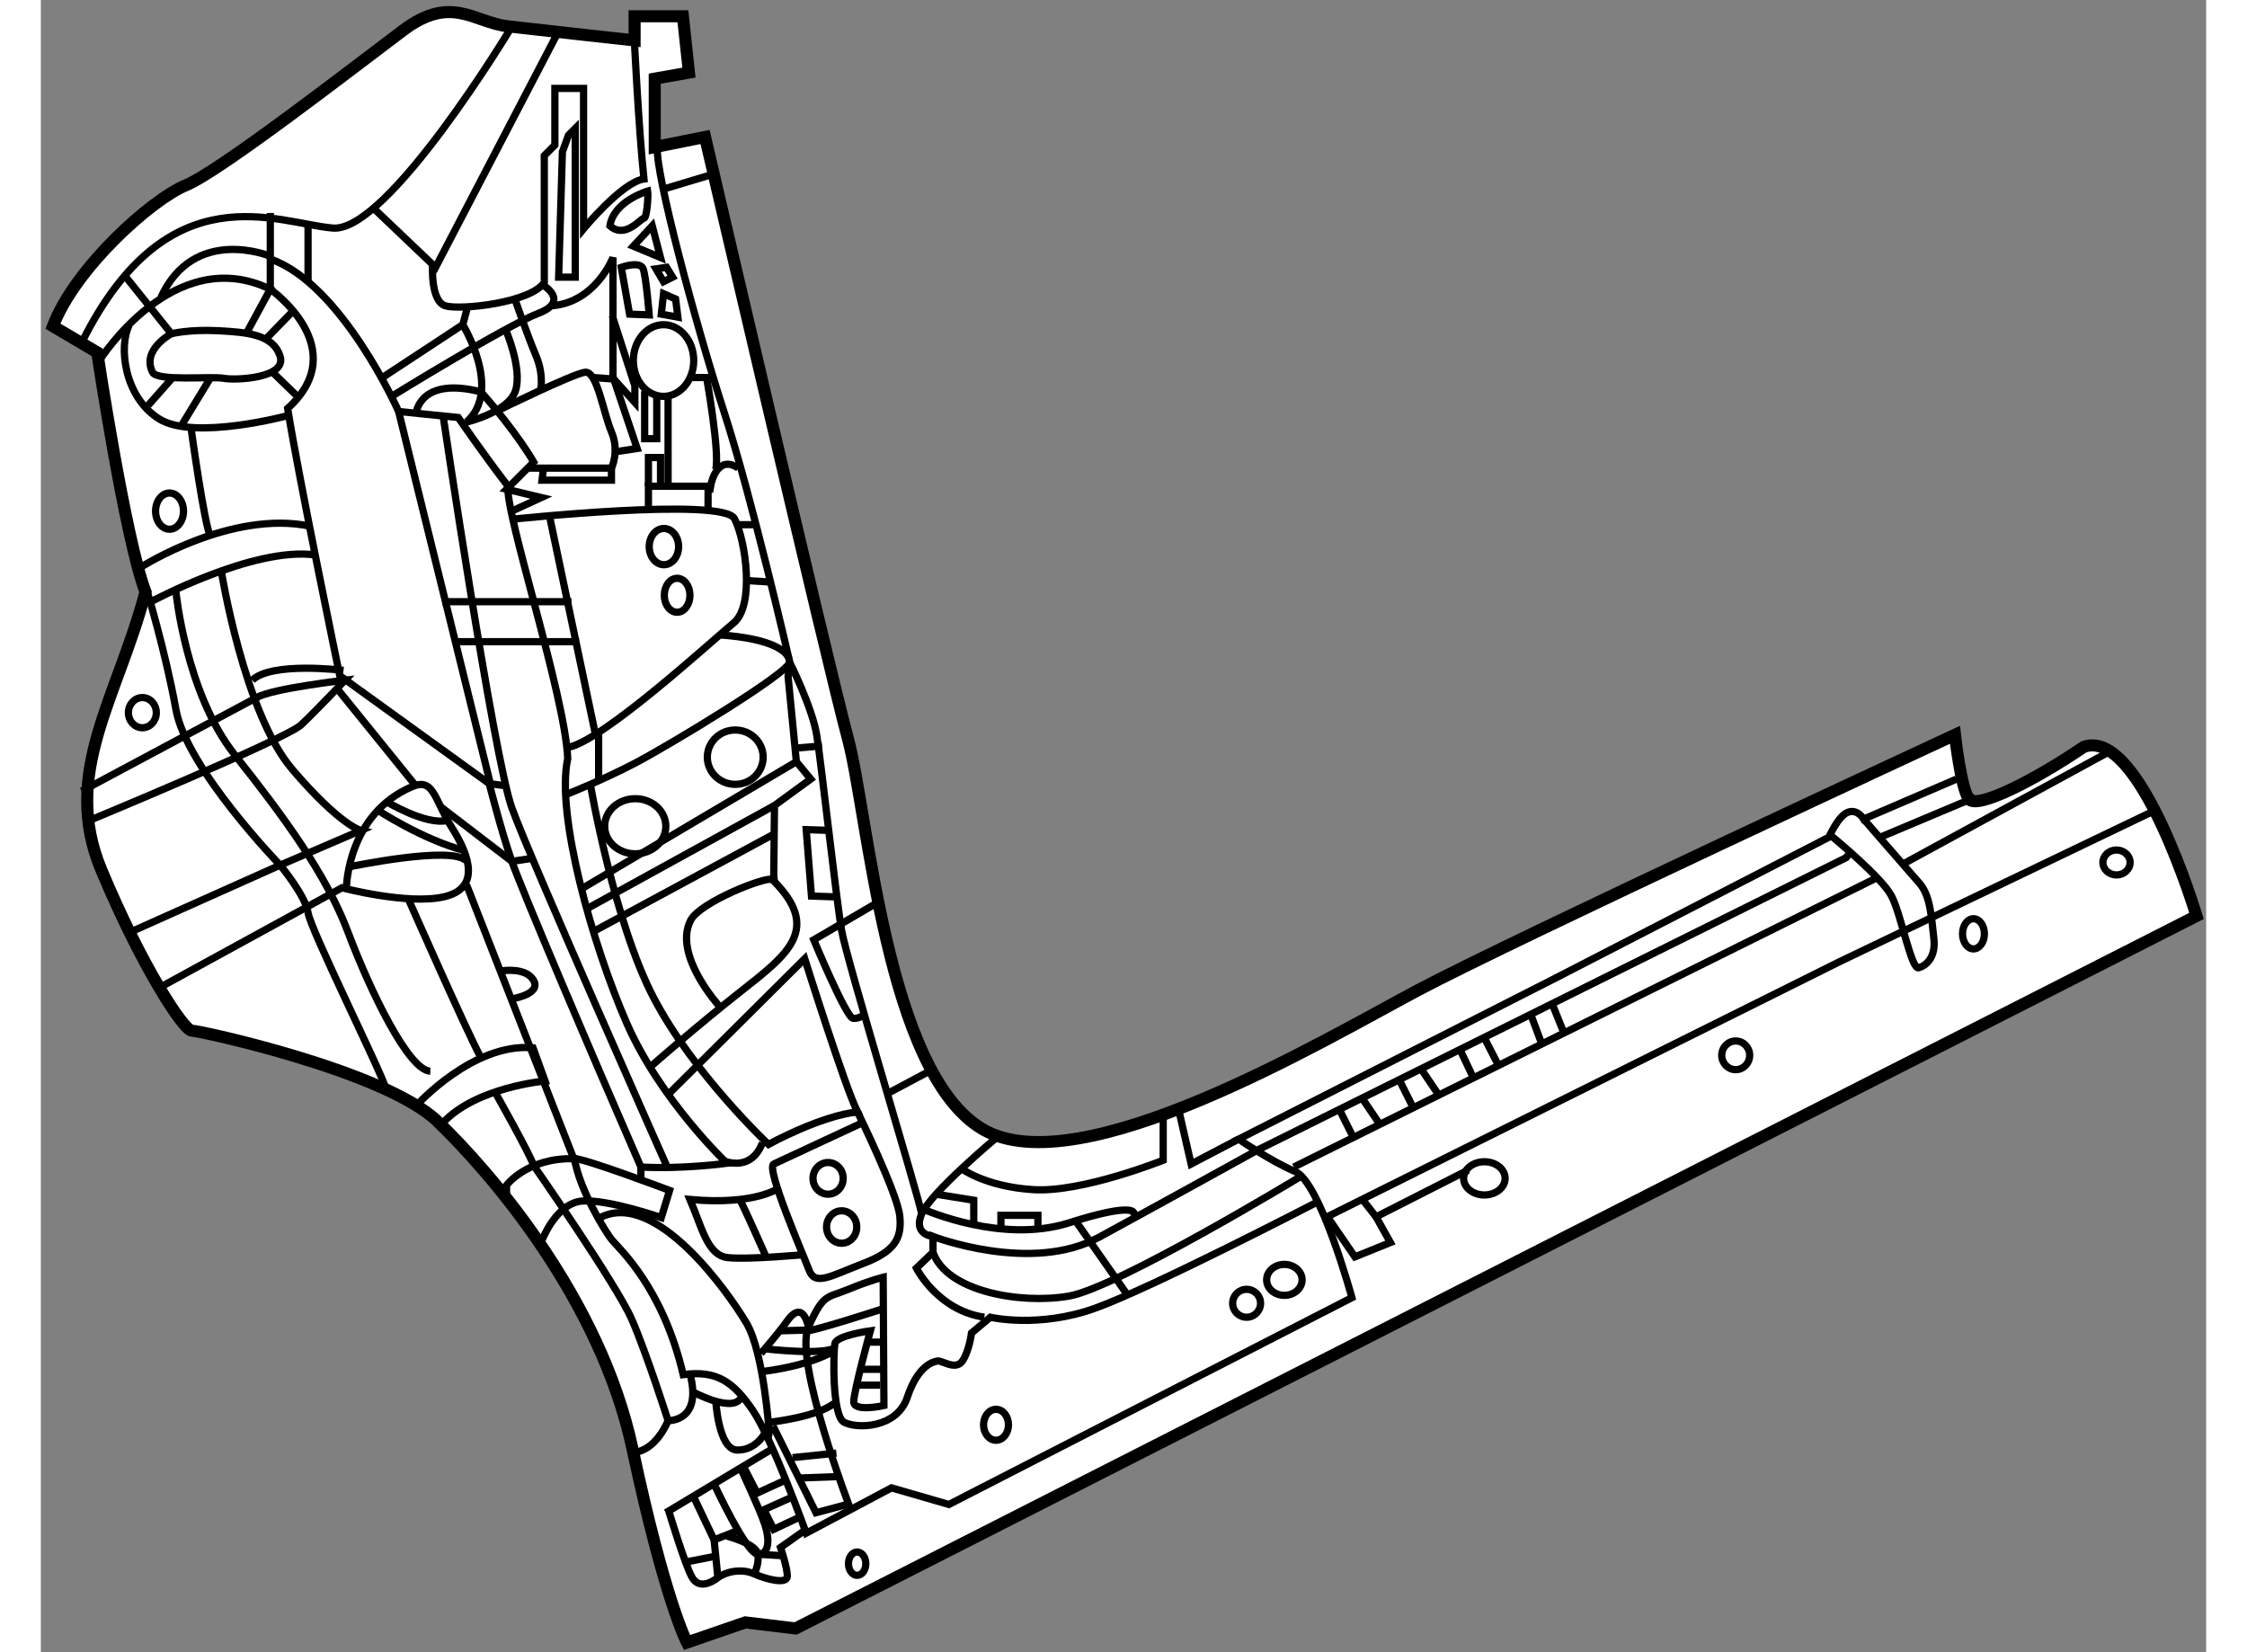 <?xml version="1.0" encoding="utf-8"?>
<!-- Generator: Adobe Illustrator 15.1.0, SVG Export Plug-In . SVG Version: 6.00 Build 0)  -->
<!DOCTYPE svg PUBLIC "-//W3C//DTD SVG 1.1//EN" "http://www.w3.org/Graphics/SVG/1.1/DTD/svg11.dtd">
<svg version="1.1" xmlns="http://www.w3.org/2000/svg" xmlns:xlink="http://www.w3.org/1999/xlink" x="0px" y="0px" width="244.8px"
	 height="180px" viewBox="120.698 99.682 89.65 68.406" enable-background="new 0 0 244.8 180" xml:space="preserve">
	
<rect x="120.698" y="99.682" width="89.65" height="68.406" fill="#808080" stroke="none"/>
	
<g><path fill="#FFFFFF" stroke="#000000" stroke-width="0.5" d="M147.281,100.355h-2v1c0,0-3.832-0.418-5.25-0.584
			c-1.416-0.166-2.333-1.333-4.333,0.167s-7.583,5.834-9,6.417s-4.583,3.416-5.5,5.833c1.833,1.083,1.833,1.083,1.833,1.083
			s1.168,7.75,2,9.917c-1.166,4.417-3.5,7.5-1.833,11.5c1.667,4,3.417,6.667,3.75,6.667s7.999,1.667,10.167,3.75
			c2.166,2.083,6.75,7.333,8.083,13.583s2.25,8,2.25,8l2.417-0.834l2.083,0.25l58-29.5c0,0-2.334-7.832-4.667-6.999
			c-2.083,1.416-4.417,2.582-4.75,2.166s-0.583-2.666-0.583-2.666s-18.333,8.5-22.25,10.583s-14,8.083-18,5.75
			s-4.749-13.084-5.583-16.167s-5.917-24.917-5.917-24.917l-2.083,0.417v-2.833l1.416-0.25L147.281,100.355z"></path><path fill="none" stroke="#000000" stroke-width="0.3" d="M122.542,133.719c0,0,8.313-3.438,8.938-4.031s1.813-1.844,1.813-1.844
			s-3.031,0.344-3.656,0.719l-7.25,3.875"></path><path fill="none" stroke="#000000" stroke-width="0.3" d="M124.386,138.281l6.219-2.781c0,0,1.063,1.281,1.156,1.969
			s3.063,6.656,3.219,7.281"></path><path fill="none" stroke="#000000" stroke-width="0.3" d="M133.354,136.375c0,0,0.063-3,2.719-4.125
			c0.903-0.383,0.906,0.531,1.656,1.719s1.156,2.5-0.344,2.844s-4.219-0.375-4.219-0.375l-7.594,4.156"></path><line fill="none" stroke="#000000" stroke-width="0.3" x1="133.011" y1="128.25" x2="136.198" y2="132.188"></line><path fill="none" stroke="#000000" stroke-width="0.3" d="M133.073,127.656l6.188,4.469c0,0,0.5,1.969,0.938,3.219
			s3.313,8,5.344,12.656c1.75,0.094,3.563-0.156,3.563-0.156s-2.75-2.594-4.156-5.813s-2.938-8.625-2.438-10.938
			c-0.094-2.594-2.625-10.219-2.469-11.281c-0.969-1.25-2.063-2.844-2.063-2.844l-2.469-0.25c0,0-2.344-5.281-5.313-6.313
			c0,1.25,0,1.25,0,1.25s3.469,2.438,0.719,4.938C131.354,119.375,133.073,127.656,133.073,127.656z"></path><line fill="none" stroke="#000000" stroke-width="0.3" x1="135.511" y1="116.719" x2="139.354" y2="132.313"></line><path fill="none" stroke="#000000" stroke-width="0.3" d="M137.354,116.906c0,0,2.094,14.125,2.844,16.219
			s6.406,14.813,6.406,14.813"></path><line fill="none" stroke="#000000" stroke-width="0.3" x1="137.854" y1="126.25" x2="142.979" y2="126.25"></line><line fill="none" stroke="#000000" stroke-width="0.3" x1="137.323" y1="124.594" x2="142.667" y2="124.594"></line><path fill="none" stroke="#000000" stroke-width="0.3" d="M140.136,121.188c0,0,8.813-0.938,9.281-0.031s0.844,3.594-0.031,4.313
			s-5.469,4.938-6.875,5.156"></path><line fill="none" stroke="#000000" stroke-width="0.3" x1="143.667" y1="130.125" x2="141.761" y2="121.063"></line><path fill="none" stroke="#000000" stroke-width="0.3" d="M142.479,132.563c0,0,1.438-0.563,2.813-1.281s6.406-3.75,6.406-4.188
			s-0.719-0.969-2.875-1.125"></path><path fill="none" stroke="#000000" stroke-width="0.3" d="M151.667,126.938c0,0-1.531-6.656-2.688-10.219
			s-2.875-9.969-2.75-10.938"></path><line fill="none" stroke="#000000" stroke-width="0.3" x1="148.698" y1="106.844" x2="146.511" y2="107.5"></line><line fill="none" stroke="#000000" stroke-width="0.3" x1="149.917" y1="123.719" x2="150.917" y2="123.781"></line><line fill="none" stroke="#000000" stroke-width="0.3" x1="143.792" y1="130" x2="143.792" y2="131.906"></line><path fill="none" stroke="#000000" stroke-width="0.3" d="M146.636,145.031l5.688-5.656c0,0,1.688,5.375,2.188,6.344
			c-1.531,0.156-3.688,1.344-3.688,1.344s-3.094-2.906-4.75-6.063s-2.625-8.844-2.625-8.844"></path><path fill="none" stroke="#000000" stroke-width="0.3" d="M148.792,141.344c0,0-1.938-2.125-1.188-3.563
			c0.392-0.75,3.094-1.813,3.375-1.688c2.063,2.031,0.656,3.094-1.25,4.594s-3.75,3.125-3.75,3.125"></path><path fill="none" stroke="#000000" stroke-width="0.3" d="M151.073,136.25l-0.031-0.313l0.031-2.906l1.5-1.094l-0.594-0.719
			l-0.344-3.531l0.063-0.594c0,0,0.938,1.875,1.125,3.031s0.813,6.844,1.031,8.094s3.188,11,3.313,11.719"></path><line fill="none" stroke="#000000" stroke-width="0.3" x1="143.104" y1="136.469" x2="151.979" y2="131.219"></line><line fill="none" stroke="#000000" stroke-width="0.3" x1="143.292" y1="137.313" x2="151.073" y2="133.031"></line><line fill="none" stroke="#000000" stroke-width="0.3" x1="143.573" y1="138.25" x2="151.042" y2="134.219"></line><path fill="none" stroke="#000000" stroke-width="0.3" d="M154.667,146.188l-3.625,1.688c-0.344,0.156,1.219,3.75,1.469,4.406
			s0.906,0.219,2.219-0.281s1.625-1.031,1.531-1.969s-1.75-4.313-1.75-4.313"></path><path fill="none" stroke="#000000" stroke-width="0.3" d="M148.917,147.719c0,0,1.156,0.563,1.656-0.719"></path><path fill="none" stroke="#000000" stroke-width="0.3" d="M124.854,123.156c0,0,3.719-2.375,7-1.688"></path><path fill="none" stroke="#000000" stroke-width="0.3" d="M125.261,124.594c0,0,4.219-2.281,6.781-1.938"></path><path fill="none" stroke="#000000" stroke-width="0.3" d="M126.292,124.188c0,0,0.406,4.188,2.438,6.75s3.781,4.938,4.688,7.344
			s2.5,5.719,3.406,5.75"></path><path fill="none" stroke="#000000" stroke-width="0.3" d="M136.261,145.438c0,0,2.344-2.594,4.813-2.375
			c0.5,1.375,0.5,1.375,0.5,1.375s-2.844,0.25-4.219,1.719"></path><path fill="none" stroke="#000000" stroke-width="0.3" d="M135.886,136.844c0,0,2.469,5.594,3,6.563"></path><path fill="none" stroke="#000000" stroke-width="0.3" d="M139.542,144.969c0,0,1.375,2.438,1.563,2.969"></path><path fill="none" stroke="#000000" stroke-width="0.3" d="M200.011,131.938l-3.844,1.656c0,0-0.25-0.438-0.656-0.281
			s-0.781,1.031-0.781,1.031l-11.281,5.813l-13.156,6.688c0,0,1.313,0.906,2.344,1.344s2.344,5.219,2.344,5.219l-16.688,8.563
			l-2.375-0.688l-3.531,1.875c0,0-1.406-3.906-2.219-5.094s-1.5-1.656-2.875-1.469c-0.844-3.594-2.625-5.188-2.938-5.563
			s-1.375-2.156-1.563-3.375c-1.938-0.063-2.813,1.094-2.813,1.094v0.594"></path><line fill="none" stroke="#000000" stroke-width="0.3" x1="200.792" y1="132.688" x2="196.854" y2="134.344"></line><line fill="none" stroke="#000000" stroke-width="0.3" x1="172.573" y1="148" x2="196.636" y2="136.063"></line><line fill="none" stroke="#000000" stroke-width="0.3" x1="197.886" y1="135.406" x2="206.323" y2="130.813"></line><path fill="none" stroke="#000000" stroke-width="0.3" d="M194.854,134.313c0,0,2.063,1.688,2.469,2.469s0.813,3.063,1.125,2.969
			s0.719-0.438,0.625-1.219s-0.125-1.75-0.594-2.281s-2.313-2.656-2.313-2.656"></path><polyline fill="none" stroke="#000000" stroke-width="0.3" points="208.136,133.281 195.167,139.5 173.823,150.125 		"></polyline><polyline fill="none" stroke="#000000" stroke-width="0.3" points="174.011,150.125 175.104,151.719 176.573,151.125 
			175.979,150.063 179.792,148.125 		"></polyline><line fill="none" stroke="#000000" stroke-width="0.3" x1="175.417" y1="149.344" x2="175.979" y2="150.063"></line><ellipse fill="none" stroke="#000000" stroke-width="0.3" cx="180.464" cy="148.469" rx="0.859" ry="0.688"></ellipse><ellipse fill="none" stroke="#000000" stroke-width="0.3" cx="190.87" cy="143.375" rx="0.578" ry="0.594"></ellipse><ellipse fill="none" stroke="#000000" stroke-width="0.3" cx="200.714" cy="138.344" rx="0.453" ry="0.625"></ellipse><ellipse fill="none" stroke="#000000" stroke-width="0.3" cx="206.636" cy="135.391" rx="0.563" ry="0.516"></ellipse><ellipse fill="none" stroke="#000000" stroke-width="0.3" cx="172.183" cy="152.672" rx="0.734" ry="0.641"></ellipse><circle fill="none" stroke="#000000" stroke-width="0.3" cx="170.62" cy="153.641" r="0.578"></circle><ellipse fill="none" stroke="#000000" stroke-width="0.3" cx="160.245" cy="158.672" rx="0.516" ry="0.641"></ellipse><ellipse fill="none" stroke="#000000" stroke-width="0.3" cx="154.495" cy="164.422" rx="0.359" ry="0.484"></ellipse><ellipse fill="none" stroke="#000000" stroke-width="0.3" cx="153.292" cy="148.469" rx="0.625" ry="0.656"></ellipse><ellipse fill="none" stroke="#000000" stroke-width="0.3" cx="153.854" cy="150.484" rx="0.625" ry="0.672"></ellipse><ellipse fill="none" stroke="#000000" stroke-width="0.3" cx="145.308" cy="133.891" rx="1.266" ry="1.141"></ellipse><ellipse fill="none" stroke="#000000" stroke-width="0.3" cx="149.448" cy="131.031" rx="1.156" ry="1.125"></ellipse><ellipse fill="none" stroke="#000000" stroke-width="0.3" cx="147.042" cy="124.328" rx="0.531" ry="0.703"></ellipse><ellipse fill="none" stroke="#000000" stroke-width="0.3" cx="146.495" cy="122.313" rx="0.609" ry="0.75"></ellipse><ellipse fill="none" stroke="#000000" stroke-width="0.3" cx="124.901" cy="129.188" rx="0.578" ry="0.625"></ellipse><ellipse fill="none" stroke="#000000" stroke-width="0.3" cx="126.026" cy="120.844" rx="0.578" ry="0.75"></ellipse><ellipse fill="none" stroke="#000000" stroke-width="0.3" cx="146.479" cy="114.609" rx="1.25" ry="1.484"></ellipse><path fill="none" stroke="#000000" stroke-width="0.3" d="M140.198,100.781c0,0-5.125,8.531-7.406,8.344
			s-6.813-2.406-10.375,4.688"></path><line fill="none" stroke="#000000" stroke-width="0.3" x1="130.198" y1="110.406" x2="130.198" y2="108.5"></line><line fill="none" stroke="#000000" stroke-width="0.3" x1="131.761" y1="111.406" x2="131.761" y2="108.969"></line><polyline fill="none" stroke="#000000" stroke-width="0.3" points="134.448,108.281 137.042,110.75 142.136,100.969 		"></polyline><polygon fill="none" stroke="#000000" stroke-width="0.3" points="142.136,111.156 142.823,111.156 142.823,105 142.542,105.281 
			142.292,105.969 		"></polygon><path fill="none" stroke="#000000" stroke-width="0.3" d="M136.917,110.656c0,0-0.094,1.5,0.531,1.688s3.531-0.125,4.094-0.969
			v-5.25l0.438-0.438v-2.344h1.188v5.813c0,0,1.594-1.938,2.5-2.063c-0.219-2.063-0.406-5.906-0.406-5.906"></path><path fill="none" stroke="#000000" stroke-width="0.3" d="M126.104,113.5c0,0-1.25,0.656-0.781,1.594
			c0.194,0.39,2.438,0.156,2.938,0.25s2.625,0,2.344-0.906s-1.344-1-2.563-1.063S126.104,113.5,126.104,113.5l-1.906-2.375"></path><path fill="none" stroke="#000000" stroke-width="0.3" d="M129.198,113.5l1-1.844c-4-1.938-7.063,2.938-7.063,2.938"></path><line fill="none" stroke="#000000" stroke-width="0.3" x1="130.073" y1="113.656" x2="131.136" y2="112.563"></line><line fill="none" stroke="#000000" stroke-width="0.3" x1="130.323" y1="115.125" x2="131.354" y2="116.125"></line><path fill="none" stroke="#000000" stroke-width="0.3" d="M130.979,116.875c0,0-3.906,1.063-5.375,0.156s-1.688-3.031-1.25-3.875"></path><line fill="none" stroke="#000000" stroke-width="0.3" x1="126.104" y1="115.375" x2="125.136" y2="116.469"></line><line fill="none" stroke="#000000" stroke-width="0.3" x1="127.729" y1="115.313" x2="126.511" y2="117.313"></line><path fill="none" stroke="#000000" stroke-width="0.3" d="M126.917,117.406c0,0,0.563,4.125,0.813,4.5"></path><path fill="none" stroke="#000000" stroke-width="0.3" d="M128.167,123.313c0,0,0.938,5.875,2.938,8.219s2.844,2.531,2.844,2.531
			l-3.344,1.438c0,0-3.875-4-4.313-6.438s-1.25-5.094-1.25-5.094"></path><path fill="none" stroke="#000000" stroke-width="0.3" d="M133.229,127.438c0,0-2.969-0.375-3.781,0.406"></path><path fill="none" stroke="#000000" stroke-width="0.3" d="M133.511,135.563c0,0,4.188-0.875,4.781-0.25"></path><path fill="none" stroke="#000000" stroke-width="0.3" d="M134.636,133.219c0,0,1.844,1.219,3.625,1.688"></path><path fill="none" stroke="#000000" stroke-width="0.3" d="M135.011,132.875c0,0,1.594,0.969,2.5,0.781"></path><polyline fill="none" stroke="#000000" stroke-width="0.3" points="137.261,133.094 140.198,135.344 141.042,135.219 		"></polyline><line fill="none" stroke="#000000" stroke-width="0.3" x1="139.261" y1="132.125" x2="139.948" y2="132.219"></line><line fill="none" stroke="#000000" stroke-width="0.3" x1="138.323" y1="136.313" x2="142.823" y2="147.813"></line><path fill="none" stroke="#000000" stroke-width="0.3" d="M139.823,139.875c0,0,0.969-0.156,1.281,0.406s-0.875,0.75-0.875,0.75"></path><path fill="none" stroke="#000000" stroke-width="0.3" d="M141.104,147.938c0,0,3.438,4.938,4.063,6.375s1.5,4.188,1.5,4.188
			s-0.469,1.219-1.406,1.313"></path><path fill="none" stroke="#000000" stroke-width="0.3" d="M146.667,158.5c0,0,1.438,0.063,0.906-1.938"></path><path fill="none" stroke="#000000" stroke-width="0.3" d="M147.636,157.281c0,0,1.875,1.031,2.094,0.156"></path><path fill="none" stroke="#000000" stroke-width="0.3" d="M148.636,157.594c0,0,0.094,2.125,0.906,2.125s1.156-0.75,1.156-0.75"></path><path fill="none" stroke="#000000" stroke-width="0.3" d="M143.854,150.094c2.313-1.188,5.344,3.156,6.063,4.375
			s0.938,4.531,0.938,4.531l-0.063,0.281"></path><path fill="none" stroke="#000000" stroke-width="0.3" d="M141.448,151.031c0,0,0.594-1.563,1.688-1.625s3.25,0.688,3.25,0.688
			l0.344-1.125c0,0-3.563-1.344-3.938-1.313"></path><line fill="none" stroke="#000000" stroke-width="0.3" x1="145.542" y1="148" x2="145.542" y2="148.563"></line><path fill="none" stroke="#000000" stroke-width="0.3" d="M154.229,162.188c0,0-2.375-6.156-1.75-7.563s0.75-1.188,1.656-1.563
			s1.438-0.5,1.438-0.5l0.031,5.313c0,0-1.25,0.281-1.25-0.156s0.688-2.938,0.688-2.938s-1.406,0.188-1.469,0.531
			s-0.125,2.969,0.375,3.25s2.188,0.281,2.625-1.031s1.063-1.469,1.25-1.5s0.75,0.406,1.031,0s0.375-1.156,0.375-1.156l0.781-0.656
			c0,0,2,0.469,4.344-0.375s9.094-4.344,9.094-4.344"></path><path fill="none" stroke="#000000" stroke-width="0.3" d="M172.886,148.375c0,0-7.625,4.625-9.625,4.969s-5.063-0.188-5.625-1.813
			c0-0.656,0-0.656,0-0.656s4.063,1.563,6.875,0.031s6.594-3.625,6.594-3.625l24.344-12.094l0.156-0.219"></path><path fill="none" stroke="#000000" stroke-width="0.3" d="M157.636,150.875c0,0-0.844-0.063-0.469-0.938s3.063-3.125,3.063-3.125"></path><path fill="none" stroke="#000000" stroke-width="0.3" d="M157.323,149.781c0,0,3.188,1.406,5.938,0.531s2.688-0.406,2.688-0.406
			l0.156,0.156"></path><line fill="none" stroke="#000000" stroke-width="0.3" x1="163.511" y1="150.188" x2="165.698" y2="153.313"></line><polyline fill="none" stroke="#000000" stroke-width="0.3" points="157.761,149.125 159.323,149.375 159.323,150.438 		"></polyline><polyline fill="none" stroke="#000000" stroke-width="0.3" points="160.448,150.531 160.448,150 161.979,150 161.979,150.625 		
			"></polyline><path fill="none" stroke="#000000" stroke-width="0.3" d="M158.761,148.031c0,0,1,0.781,3.031,0.906s5.375-1.219,5.375-1.219V146"></path><polyline fill="none" stroke="#000000" stroke-width="0.3" points="167.792,145.563 168.323,147.875 170.292,146.844 		"></polyline><line fill="none" stroke="#000000" stroke-width="0.3" x1="179.448" y1="143.125" x2="180.011" y2="144.313"></line><line fill="none" stroke="#000000" stroke-width="0.3" x1="180.448" y1="142.625" x2="181.042" y2="143.781"></line><line fill="none" stroke="#000000" stroke-width="0.3" x1="182.386" y1="141.688" x2="182.854" y2="142.938"></line><line fill="none" stroke="#000000" stroke-width="0.3" x1="183.261" y1="141.219" x2="183.792" y2="142.531"></line><line fill="none" stroke="#000000" stroke-width="0.3" x1="176.917" y1="144.344" x2="177.511" y2="145.531"></line><line fill="none" stroke="#000000" stroke-width="0.3" x1="177.886" y1="144" x2="178.604" y2="145.063"></line><line fill="none" stroke="#000000" stroke-width="0.3" x1="174.448" y1="145.594" x2="175.042" y2="146.781"></line><line fill="none" stroke="#000000" stroke-width="0.3" x1="175.386" y1="145.125" x2="176.104" y2="146.188"></line><path fill="none" stroke="#000000" stroke-width="0.3" d="M157.636,151.531l-0.688,0.656c0,0,0.875,1.75,2.813,2.031"></path><line fill="none" stroke="#000000" stroke-width="0.3" x1="154.511" y1="157.031" x2="155.448" y2="157.031"></line><line fill="none" stroke="#000000" stroke-width="0.3" x1="155.542" y1="156.375" x2="154.698" y2="156.375"></line><line fill="none" stroke="#000000" stroke-width="0.3" x1="155.636" y1="155.25" x2="154.886" y2="155.25"></line><path fill="none" stroke="#000000" stroke-width="0.3" d="M155.542,153.875c0,0-3.156,1.031-3.219,0.906"></path><path fill="none" stroke="#000000" stroke-width="0.3" d="M153.511,155.625c0,0-0.813,0.563-2.938,0.844"></path><path fill="none" stroke="#000000" stroke-width="0.3" d="M150.511,155.719c0,0,0.781-0.906,1.063-1.313s0.688-0.719,0.906,0.219"></path><line fill="none" stroke="#000000" stroke-width="0.3" x1="152.479" y1="154.75" x2="151.292" y2="154.781"></line><path fill="none" stroke="#000000" stroke-width="0.3" d="M150.729,155.531c0,0,2.406,0.281,2.875-0.063"></path><path fill="none" stroke="#000000" stroke-width="0.3" d="M150.917,158.563c0,0,1.938-0.219,2.625-0.781"></path><polyline fill="none" stroke="#000000" stroke-width="0.3" points="151.011,158.719 152.792,162.313 154.198,161.938 		"></polyline><line fill="none" stroke="#000000" stroke-width="0.3" x1="151.823" y1="160.031" x2="153.636" y2="159.844"></line><line fill="none" stroke="#000000" stroke-width="0.3" x1="153.792" y1="160.813" x2="152.104" y2="160.875"></line><line fill="none" stroke="#000000" stroke-width="0.3" x1="146.573" y1="162.313" x2="150.948" y2="159.688"></line><path fill="none" stroke="#000000" stroke-width="0.3" d="M146.698,162.25c0,0,0.688,2.281,0.969,2.75s0.781,0.219,1.063,0
			s0.938-0.406,1.5-0.156s1.375,0.438,1.375,0.094s-0.281-1.188-0.281-1.188l1.063-0.75"></path><polyline fill="none" stroke="#000000" stroke-width="0.3" points="149.729,160.281 150.354,161.5 151.511,160.969 		"></polyline><polyline fill="none" stroke="#000000" stroke-width="0.3" points="151.823,161.656 150.636,162.188 151.042,163 152.167,162.469 
					"></polyline><path fill="none" stroke="#000000" stroke-width="0.3" d="M148.573,161.125c0,0,1.344,2.906,1.813,2.906s0.5-0.594,0.281-1.25
			s-1-2.313-1-2.313"></path><polyline fill="none" stroke="#000000" stroke-width="0.3" points="147.667,161.531 148.573,163.438 149.604,163.031 		"></polyline><line fill="none" stroke="#000000" stroke-width="0.3" x1="148.573" y1="163.438" x2="148.729" y2="165"></line><line fill="none" stroke="#000000" stroke-width="0.3" x1="147.448" y1="164.344" x2="148.729" y2="164.094"></line><path fill="none" stroke="#000000" stroke-width="0.3" d="M149.104,163.281c0,0,1.219,0.313,1.281,0.75s-0.156,0.813-0.156,0.813"></path><line fill="none" stroke="#000000" stroke-width="0.3" x1="151.417" y1="164.094" x2="150.386" y2="164.031"></line><path fill="none" stroke="#000000" stroke-width="0.3" d="M151.292,148.844c0,0-0.938,0.75-3.719,0.5
			c0.5,1.156,0.719,2.313,1.563,2.406s3.188-0.125,3.188-0.125"></path><path fill="none" stroke="#000000" stroke-width="0.3" d="M150.698,151.656c0,0-0.844-1.906-1.031-2.25"></path><line fill="none" stroke="#000000" stroke-width="0.3" x1="155.667" y1="145" x2="157.667" y2="143.938"></line><path fill="none" stroke="#000000" stroke-width="0.3" d="M155.479,136.969l-2.781,1.625c0,0,1.344,3.219,1.625,3.25
			s0.5-0.188,0.5-0.188"></path><polyline fill="none" stroke="#000000" stroke-width="0.3" points="153.386,134.063 152.386,134.031 152.604,136.781 
			153.542,136.813 		"></polyline><line fill="none" stroke="#000000" stroke-width="0.3" x1="151.948" y1="130.656" x2="153.042" y2="130.563"></line><polyline fill="none" stroke="#000000" stroke-width="0.3" points="134.792,115.344 138.167,113.125 138.386,112.313 		"></polyline><path fill="none" stroke="#000000" stroke-width="0.3" d="M135.167,116.125c0,0,4.813-2.969,6.125-3.469s0.219-1.156,0.219-1.156"></path><path fill="none" stroke="#000000" stroke-width="0.3" d="M140.323,112.063c0,0,0.531,1.531,0.875,2.344s0.188,1.469,0.188,1.469"></path><path fill="none" stroke="#000000" stroke-width="0.3" d="M139.948,113.344c0,0,0.688,1.594,0.406,2.5s-2.031,1.313-2.031,1.313
			c1.5-1.344-0.156-4.031-0.156-4.031"></path><path fill="none" stroke="#000000" stroke-width="0.3" d="M136.229,116.813c0,0,0.125-1.563,2.688-0.906
			c1.5,1.688,2.188,2.906,2.188,2.906l-1.125,1.125l1.438,0.344l-1.156,0.531"></path><polyline fill="none" stroke="#000000" stroke-width="0.3" points="140.917,119.063 144.323,119.063 144.323,119.563 
			141.448,119.563 141.511,119.063 		"></polyline><path fill="none" stroke="#000000" stroke-width="0.3" d="M144.323,119.063c0,0,0.344-0.688,0-1.5s-0.594-2.531-1.094-2.469
			s-3.563,1.563-3.563,1.563"></path><polyline fill="none" stroke="#000000" stroke-width="0.3" points="143.573,115.313 144.417,115.375 145.386,118.25 
			144.354,118.406 		"></polyline><polyline fill="none" stroke="#000000" stroke-width="0.3" points="145.854,120.75 145.854,119.813 148.323,119.813 
			148.323,120.781 		"></polyline><path fill="none" stroke="#000000" stroke-width="0.3" d="M149.542,121.406c0,0,0.625,0,0.719,0"></path><path fill="none" stroke="#000000" stroke-width="0.3" d="M149.573,119.063c-0.875-0.594-1.125,0.656-1.125,0.656l-0.063,0.344"></path><line fill="none" stroke="#000000" stroke-width="0.3" x1="146.667" y1="119.813" x2="146.667" y2="116.063"></line><path fill="none" stroke="#000000" stroke-width="0.3" d="M147.542,115.313h0.719c0,0,0.563,3.156,0.375,3.813"></path><polyline fill="none" stroke="#000000" stroke-width="0.3" points="145.854,119.813 145.854,118.625 146.354,118.625 
			146.354,119.75 		"></polyline><polyline fill="none" stroke="#000000" stroke-width="0.3" points="145.698,115.875 145.698,117.844 146.198,117.844 
			146.198,116.094 		"></polyline><path fill="none" stroke="#000000" stroke-width="0.3" d="M144.386,115.25v-4.906c0,0-0.719,1.875-2.563,2"></path><path fill="none" stroke="#000000" stroke-width="0.3" d="M145.823,107.594c0,0-1.406,0.406-1.563,1.438
			c0.625,0.563,1.281-0.313,1.406-0.313S145.854,107.781,145.823,107.594z"></path><polygon fill="none" stroke="#000000" stroke-width="0.3" points="146.011,109.031 145.229,109.875 146.354,110.344 		"></polygon><path fill="none" stroke="#000000" stroke-width="0.3" d="M144.729,110.75l0.344,1.938l0.813,0.031c0,0-0.125-1.563-0.25-1.906
			S144.729,110.75,144.729,110.75z"></path><polygon fill="none" stroke="#000000" stroke-width="0.3" points="146.167,110.813 146.479,111.344 146.854,111.156 
			146.604,110.75 		"></polygon><polygon fill="none" stroke="#000000" stroke-width="0.3" points="146.479,111.844 146.386,112.688 147.073,112.813 
			146.979,112.063 		"></polygon><polyline fill="none" stroke="#000000" stroke-width="0.3" points="144.354,112.75 145.292,115.656 145.292,116.344 
			144.417,115.375 		"></polyline><path fill="none" stroke="#000000" stroke-width="0.3" d="M130.167,110.281c0,0-3.125-1.281-4.5,1.719"></path></g>


</svg>